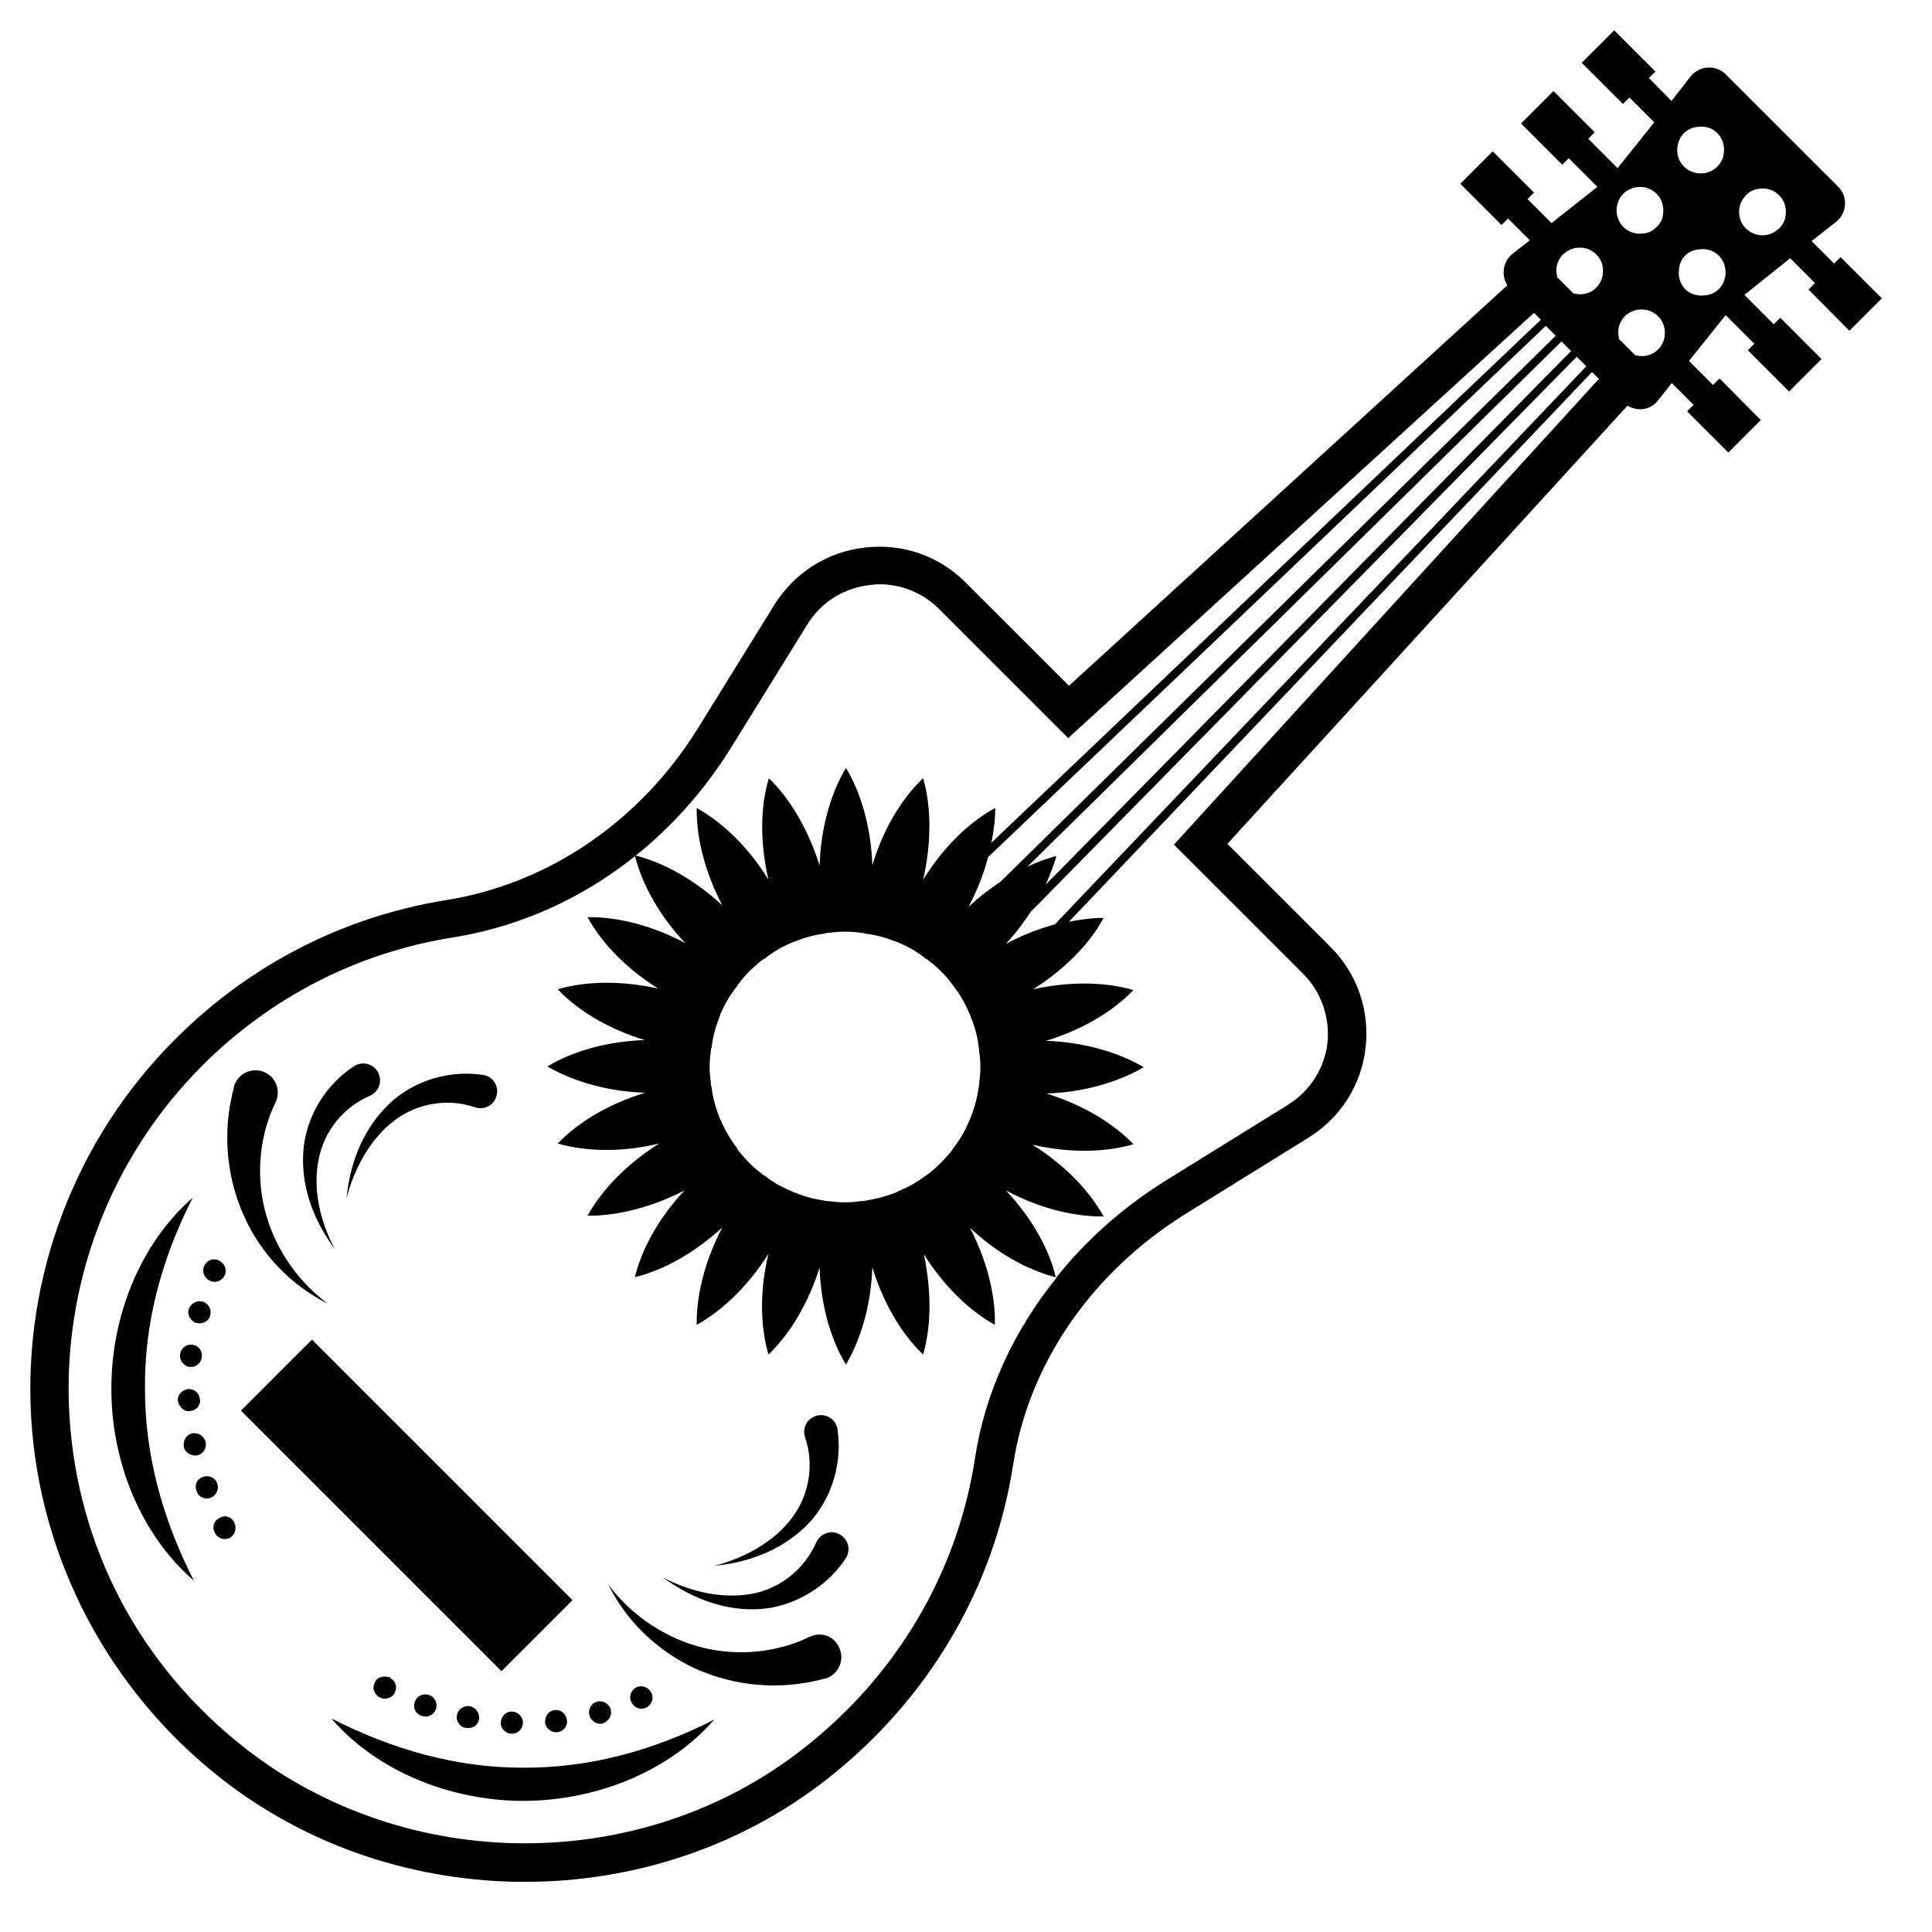 <svg width="48" height="48" viewBox="0 0 48 48" fill="none" xmlns="http://www.w3.org/2000/svg">
<path d="M45.947 8.218L46.753 7.412L45.729 6.387L45.568 6.549L45.008 5.989L45.615 5.515C45.89 5.297 45.919 4.879 45.663 4.633L42.883 1.854C42.636 1.598 42.219 1.626 42.001 1.901L41.527 2.508L40.967 1.939L41.128 1.778L40.104 0.754L39.297 1.56L40.322 2.584L40.483 2.423L41.1 3.039L40.189 4.177L39.459 3.447L39.62 3.286L38.596 2.262L37.789 3.068L38.814 4.092L38.975 3.931L39.686 4.642L38.548 5.543L37.95 4.946L38.112 4.784L37.087 3.76L36.281 4.566L37.305 5.591L37.467 5.429L38.007 5.97L37.571 6.311C37.334 6.511 37.296 6.833 37.448 7.089L26.558 17.038L23.987 14.468C23.333 13.814 22.422 13.491 21.483 13.605C20.553 13.709 19.738 14.231 19.244 15.018L17.347 18.082C15.915 20.396 13.638 21.951 11.105 22.359C8.544 22.767 6.21 23.962 4.361 25.812C1.875 28.287 0.566 31.721 0.775 35.23C0.984 38.73 2.701 41.992 5.49 44.183C7.681 45.9 10.356 46.754 13.04 46.754C15.706 46.754 18.362 45.909 20.534 44.212C23.048 42.248 24.699 39.469 25.173 36.377C25.562 33.873 27.127 31.607 29.46 30.156L32.505 28.268C33.302 27.775 33.824 26.959 33.928 26.03C34.033 25.1 33.72 24.19 33.056 23.526L30.494 20.965L40.436 10.077C40.682 10.229 41.014 10.191 41.195 9.944L41.536 9.517L42.077 10.058L41.916 10.219L42.94 11.243L43.746 10.437L42.722 9.403L42.561 9.565L41.963 8.967L42.874 7.829L43.585 8.54L43.424 8.702L44.448 9.726L45.255 8.92L44.23 7.895L44.069 8.057L43.339 7.326L44.477 6.416L45.093 7.032L44.932 7.194L45.947 8.218ZM41.84 3.305C41.935 3.22 42.048 3.163 42.172 3.153C42.343 3.125 42.532 3.172 42.665 3.305C42.798 3.438 42.855 3.627 42.826 3.808C42.817 3.931 42.76 4.045 42.665 4.14C42.58 4.225 42.466 4.282 42.352 4.301C42.172 4.329 41.982 4.282 41.84 4.14C41.697 3.997 41.65 3.808 41.678 3.627C41.697 3.514 41.754 3.39 41.84 3.305ZM38.652 8.341L24.86 21.904C24.585 22.084 24.319 22.293 24.063 22.53C24.272 22.132 24.442 21.714 24.547 21.297L38.406 8.095L38.652 8.341ZM25.979 21.98C26.084 21.743 26.178 21.506 26.245 21.269C26.008 21.326 25.761 21.42 25.524 21.534L38.795 8.483L39.032 8.721L25.979 21.98ZM39.174 8.863L39.411 9.1L26.207 22.966C25.79 23.08 25.382 23.241 24.993 23.45C25.22 23.203 25.429 22.928 25.609 22.653L39.174 8.863ZM24.329 26.893C24.329 26.931 24.329 26.959 24.319 26.997C24.281 27.253 24.224 27.5 24.12 27.747C24.11 27.775 24.101 27.813 24.082 27.841C23.987 28.078 23.854 28.306 23.693 28.515C23.674 28.543 23.655 28.572 23.636 28.6C23.551 28.704 23.475 28.79 23.38 28.885C23.285 28.98 23.19 29.065 23.086 29.15C23.058 29.169 23.029 29.188 23.001 29.207C22.792 29.368 22.564 29.492 22.337 29.587C22.308 29.605 22.27 29.625 22.242 29.634C21.995 29.729 21.739 29.795 21.483 29.833C21.445 29.843 21.416 29.843 21.378 29.843C21.122 29.881 20.866 29.881 20.61 29.843C20.572 29.843 20.544 29.843 20.506 29.833C20.25 29.795 20.003 29.738 19.766 29.634C19.738 29.634 19.7 29.615 19.671 29.596C19.434 29.501 19.206 29.378 18.997 29.207C18.96 29.198 18.931 29.169 18.903 29.141C18.798 29.065 18.713 28.989 18.618 28.894C18.523 28.799 18.447 28.704 18.362 28.61C18.343 28.581 18.315 28.543 18.305 28.515C18.144 28.306 18.011 28.078 17.916 27.851C17.897 27.813 17.878 27.785 17.869 27.747C17.774 27.509 17.707 27.263 17.679 27.007C17.66 26.969 17.66 26.931 17.66 26.893C17.622 26.637 17.622 26.381 17.66 26.125C17.66 26.096 17.66 26.058 17.679 26.03C17.707 25.774 17.774 25.527 17.869 25.281C17.878 25.243 17.897 25.214 17.907 25.176C18.011 24.939 18.134 24.721 18.305 24.512C18.315 24.484 18.334 24.455 18.362 24.427C18.438 24.323 18.523 24.228 18.618 24.133C18.713 24.038 18.798 23.962 18.903 23.877C18.931 23.858 18.96 23.829 18.997 23.82C19.206 23.649 19.424 23.526 19.662 23.422C19.7 23.412 19.728 23.393 19.766 23.384C20.003 23.289 20.25 23.222 20.496 23.194C20.534 23.175 20.572 23.175 20.61 23.175C20.866 23.137 21.132 23.137 21.388 23.175C21.416 23.175 21.454 23.175 21.483 23.194C21.739 23.222 21.986 23.289 22.232 23.384C22.27 23.393 22.299 23.412 22.337 23.422C22.574 23.526 22.792 23.649 23.001 23.82C23.029 23.829 23.058 23.848 23.086 23.877C23.19 23.953 23.285 24.038 23.38 24.133C23.475 24.228 23.56 24.323 23.636 24.427C23.655 24.446 23.674 24.474 23.693 24.503C23.854 24.712 23.987 24.939 24.082 25.176C24.101 25.205 24.11 25.243 24.12 25.271C24.224 25.518 24.291 25.774 24.319 26.03C24.329 26.068 24.329 26.096 24.329 26.134C24.367 26.39 24.367 26.637 24.329 26.893ZM24.224 36.226C23.788 39.081 22.27 41.641 19.946 43.453C15.934 46.592 10.1 46.573 6.078 43.425C3.469 41.376 1.923 38.445 1.724 35.163C1.534 31.929 2.739 28.761 5.025 26.476C6.732 24.768 8.886 23.668 11.257 23.289C14.065 22.843 16.579 21.126 18.163 18.575L20.06 15.511C20.401 14.961 20.961 14.61 21.606 14.535C21.692 14.525 21.767 14.516 21.853 14.516C22.403 14.516 22.934 14.734 23.323 15.123L26.539 18.338L38.112 7.772L38.282 7.943L24.632 20.937C24.689 20.643 24.727 20.358 24.727 20.073C24.025 20.453 23.399 21.107 22.934 21.857C23.133 20.994 23.152 20.083 22.934 19.334C22.365 19.874 21.929 20.652 21.673 21.496C21.644 20.614 21.416 19.742 21.018 19.078C20.61 19.761 20.392 20.624 20.363 21.506C20.098 20.662 19.662 19.874 19.102 19.334C18.874 20.093 18.893 20.994 19.092 21.857C18.628 21.098 18.002 20.462 17.309 20.073C17.3 20.861 17.537 21.714 17.945 22.492C17.3 21.895 16.531 21.439 15.772 21.25C15.962 22.018 16.417 22.786 17.024 23.431C16.247 23.014 15.383 22.777 14.596 22.786C14.976 23.479 15.611 24.095 16.351 24.56C15.488 24.37 14.596 24.361 13.856 24.579C14.397 25.148 15.175 25.584 16.019 25.84C15.137 25.869 14.264 26.096 13.6 26.495C14.283 26.893 15.146 27.121 16.028 27.149C15.184 27.405 14.406 27.841 13.856 28.41C14.615 28.629 15.516 28.619 16.379 28.41C15.621 28.885 14.985 29.511 14.596 30.203C15.374 30.212 16.228 29.975 17.006 29.577C16.408 30.212 15.962 30.971 15.772 31.73C16.531 31.55 17.3 31.085 17.945 30.497C17.537 31.275 17.3 32.128 17.309 32.916C17.992 32.536 18.618 31.901 19.092 31.151C18.884 32.005 18.874 32.897 19.092 33.655C19.662 33.105 20.098 32.328 20.363 31.493C20.392 32.365 20.61 33.238 21.018 33.902C21.416 33.229 21.644 32.356 21.673 31.483C21.929 32.328 22.365 33.105 22.934 33.655C23.152 32.906 23.133 32.015 22.953 31.161C23.418 31.901 24.035 32.536 24.718 32.916C24.736 32.138 24.499 31.284 24.101 30.506C24.736 31.104 25.495 31.55 26.254 31.739C25.182 33.067 24.471 34.604 24.224 36.226ZM29.166 20.984L32.373 24.19C32.828 24.645 33.046 25.281 32.98 25.916C32.904 26.552 32.544 27.111 31.993 27.453L28.948 29.34C27.886 30.004 26.975 30.82 26.235 31.749C26.055 30.981 25.59 30.212 24.993 29.577C25.77 29.994 26.634 30.232 27.421 30.222C27.032 29.53 26.397 28.904 25.647 28.439C26.51 28.638 27.402 28.648 28.161 28.429C27.611 27.86 26.833 27.424 25.998 27.168C26.871 27.14 27.734 26.912 28.417 26.514C27.734 26.115 26.861 25.888 25.989 25.859C26.833 25.603 27.611 25.167 28.161 24.598C27.412 24.38 26.52 24.389 25.666 24.579C26.406 24.114 27.042 23.497 27.421 22.805C27.137 22.805 26.852 22.843 26.558 22.9L39.554 9.242L39.724 9.413L29.166 20.984ZM39.819 6.833C39.8 6.947 39.743 7.061 39.658 7.146C39.573 7.241 39.449 7.288 39.335 7.307C39.25 7.317 39.165 7.307 39.089 7.288L38.69 6.89C38.671 6.805 38.662 6.729 38.671 6.643C38.69 6.53 38.738 6.416 38.833 6.321C38.928 6.236 39.032 6.179 39.146 6.16H39.155C39.335 6.131 39.516 6.179 39.658 6.321C39.8 6.463 39.848 6.643 39.819 6.824V6.833ZM40.331 4.813C40.426 4.718 40.54 4.671 40.654 4.652C40.834 4.623 41.024 4.68 41.157 4.813C41.289 4.946 41.346 5.135 41.318 5.316C41.309 5.439 41.252 5.553 41.157 5.638C41.071 5.733 40.958 5.79 40.834 5.799C40.654 5.828 40.464 5.771 40.331 5.638C40.199 5.505 40.142 5.316 40.17 5.135C40.189 5.022 40.237 4.908 40.331 4.813ZM41.195 8.683C41.1 8.777 40.986 8.825 40.872 8.844H40.863C40.777 8.853 40.701 8.844 40.626 8.825L40.227 8.427C40.208 8.351 40.199 8.265 40.208 8.189V8.18C40.227 8.066 40.275 7.952 40.369 7.857C40.455 7.772 40.569 7.715 40.682 7.696C40.863 7.668 41.052 7.715 41.195 7.857C41.337 8 41.384 8.189 41.356 8.37C41.337 8.483 41.28 8.597 41.195 8.683ZM42.703 7.184C42.608 7.279 42.494 7.326 42.371 7.336C42.191 7.364 42.001 7.317 41.868 7.184C41.735 7.051 41.688 6.862 41.716 6.681C41.726 6.558 41.773 6.444 41.868 6.349C41.963 6.255 42.077 6.207 42.2 6.198C42.38 6.169 42.57 6.217 42.703 6.349C42.836 6.482 42.893 6.681 42.864 6.862C42.845 6.975 42.798 7.089 42.703 7.184ZM43.376 5.676C43.234 5.534 43.187 5.344 43.215 5.164C43.234 5.05 43.291 4.946 43.376 4.851C43.471 4.756 43.585 4.699 43.708 4.69C43.889 4.661 44.069 4.718 44.202 4.851C44.334 4.984 44.391 5.164 44.363 5.344C44.353 5.467 44.297 5.581 44.202 5.676C44.107 5.761 44.002 5.818 43.889 5.837C43.708 5.866 43.519 5.818 43.376 5.676Z" fill="black"/>
<path d="M7.751 33.283L5.987 35.047L12.46 41.52L14.224 39.756L7.751 33.283Z" fill="black"/>
<path d="M8.231 42.694C9.379 44.022 11.2 44.734 12.983 44.743C14.767 44.743 16.598 44.041 17.745 42.723C16.199 43.51 14.615 43.927 12.983 43.918C11.361 43.918 9.777 43.481 8.231 42.694Z" fill="black"/>
<path d="M4.788 29.757C3.469 30.905 2.758 32.735 2.767 34.519C2.767 36.302 3.488 38.123 4.816 39.27C4.029 37.724 3.602 36.14 3.602 34.519C3.583 32.897 4 31.303 4.788 29.757Z" fill="black"/>
<path d="M20.117 40.665C19.339 41.044 18.39 41.158 17.48 40.94C16.578 40.722 15.715 40.171 15.118 39.375C15.554 40.266 16.332 41.025 17.29 41.462C18.258 41.898 19.396 42.002 20.477 41.708H20.496C20.525 41.699 20.563 41.689 20.591 41.67C20.866 41.537 20.98 41.205 20.847 40.93C20.724 40.646 20.392 40.532 20.117 40.665Z" fill="black"/>
<path d="M20.828 38.104C20.619 38.009 20.373 38.113 20.278 38.322C20.012 38.938 19.434 39.451 18.703 39.593C17.973 39.735 17.167 39.555 16.474 39.194C17.11 39.659 17.897 40.001 18.751 39.982C19.605 39.972 20.487 39.498 20.999 38.739L21.008 38.72C21.018 38.701 21.037 38.682 21.046 38.654C21.141 38.436 21.037 38.199 20.828 38.104Z" fill="black"/>
<path d="M20.809 35.533V35.514C20.809 35.486 20.8 35.467 20.79 35.439C20.715 35.22 20.477 35.106 20.259 35.182C20.041 35.258 19.927 35.495 20.003 35.714C20.221 36.349 20.126 37.118 19.68 37.706C19.235 38.303 18.514 38.702 17.755 38.901C18.542 38.825 19.349 38.55 19.975 37.962C20.601 37.383 20.942 36.444 20.809 35.533Z" fill="black"/>
<path d="M8.136 32.385C7.34 31.788 6.789 30.934 6.571 30.023C6.353 29.122 6.467 28.164 6.846 27.386C6.979 27.111 6.865 26.779 6.59 26.646C6.315 26.514 5.983 26.627 5.85 26.902C5.831 26.931 5.822 26.969 5.812 26.997V27.016C5.518 28.098 5.623 29.236 6.059 30.203C6.486 31.171 7.245 31.939 8.136 32.385Z" fill="black"/>
<path d="M7.918 28.8C8.06 28.069 8.563 27.491 9.189 27.225C9.398 27.13 9.502 26.893 9.407 26.675C9.322 26.466 9.075 26.362 8.857 26.457C8.838 26.466 8.81 26.476 8.791 26.495L8.772 26.504C8.003 27.016 7.539 27.898 7.529 28.752C7.51 29.606 7.842 30.393 8.316 31.029C7.946 30.327 7.766 29.53 7.918 28.8Z" fill="black"/>
<path d="M9.806 27.832C10.403 27.386 11.162 27.291 11.798 27.509C12.016 27.585 12.253 27.472 12.329 27.253C12.405 27.035 12.291 26.798 12.073 26.722C12.044 26.713 12.025 26.713 11.997 26.703H11.978C11.067 26.57 10.128 26.912 9.549 27.547C8.961 28.174 8.686 28.98 8.61 29.767C8.81 28.999 9.217 28.278 9.806 27.832Z" fill="black"/>
<path d="M14.976 42.818C15.127 42.761 15.213 42.618 15.175 42.467C15.127 42.324 14.976 42.239 14.833 42.277C14.681 42.315 14.605 42.476 14.643 42.618C14.653 42.656 14.681 42.704 14.71 42.732C14.776 42.808 14.871 42.846 14.976 42.818Z" fill="black"/>
<path d="M9.313 41.803C9.246 41.916 9.284 42.04 9.37 42.125C9.389 42.144 9.407 42.163 9.436 42.173C9.569 42.239 9.739 42.191 9.806 42.059C9.882 41.916 9.825 41.755 9.692 41.689C9.702 41.679 9.702 41.679 9.702 41.679C9.54 41.622 9.37 41.66 9.313 41.803Z" fill="black"/>
<path d="M16.047 42.429C16.19 42.362 16.247 42.211 16.19 42.068C16.123 41.926 15.962 41.859 15.82 41.916C15.678 41.983 15.621 42.144 15.678 42.277C15.697 42.305 15.716 42.343 15.744 42.372C15.82 42.448 15.943 42.476 16.047 42.429Z" fill="black"/>
<path d="M12.443 42.789C12.433 42.874 12.471 42.941 12.519 42.988C12.576 43.045 12.633 43.074 12.699 43.074C12.86 43.083 12.984 42.96 12.993 42.808C12.993 42.656 12.879 42.533 12.727 42.523C12.576 42.514 12.452 42.637 12.443 42.789Z" fill="black"/>
<path d="M11.902 42.723C11.921 42.571 11.836 42.438 11.684 42.391C11.532 42.362 11.39 42.457 11.352 42.609C11.333 42.704 11.371 42.798 11.428 42.855C11.466 42.893 11.504 42.922 11.57 42.931L11.561 42.922C11.722 42.969 11.864 42.874 11.902 42.723Z" fill="black"/>
<path d="M13.543 42.799C13.543 42.865 13.581 42.912 13.619 42.95C13.685 43.017 13.761 43.045 13.847 43.036C13.998 43.017 14.112 42.884 14.084 42.732C14.065 42.58 13.932 42.467 13.78 42.486C13.629 42.505 13.534 42.637 13.543 42.799Z" fill="black"/>
<path d="M10.309 42.277C10.271 42.381 10.29 42.495 10.365 42.562C10.394 42.59 10.432 42.618 10.479 42.628C10.631 42.685 10.773 42.609 10.83 42.467C10.878 42.324 10.811 42.163 10.669 42.116C10.508 42.059 10.356 42.135 10.309 42.277Z" fill="black"/>
<path d="M4.712 33.959C4.863 33.978 4.996 33.874 5.015 33.712C5.034 33.56 4.93 33.428 4.778 33.409C4.626 33.39 4.493 33.494 4.474 33.655C4.465 33.741 4.493 33.817 4.56 33.883C4.598 33.921 4.645 33.959 4.712 33.959Z" fill="black"/>
<path d="M5.395 36.852C5.347 36.709 5.186 36.643 5.044 36.691C4.892 36.747 4.826 36.89 4.883 37.041C4.892 37.079 4.911 37.117 4.949 37.155C5.015 37.222 5.139 37.25 5.233 37.212C5.376 37.155 5.452 36.994 5.395 36.852Z" fill="black"/>
<path d="M5.821 37.829C5.755 37.686 5.594 37.629 5.451 37.715C5.309 37.781 5.262 37.952 5.338 38.085C5.347 38.104 5.366 38.132 5.385 38.151C5.47 38.236 5.594 38.265 5.708 38.208C5.84 38.142 5.888 37.961 5.821 37.829C5.831 37.829 5.831 37.829 5.821 37.829Z" fill="black"/>
<path d="M5.224 31.825C5.357 31.882 5.518 31.825 5.584 31.683C5.651 31.54 5.575 31.379 5.432 31.313C5.29 31.246 5.138 31.313 5.072 31.455C5.025 31.559 5.053 31.683 5.129 31.759C5.157 31.787 5.195 31.806 5.224 31.825Z" fill="black"/>
<path d="M4.892 36.159C5.044 36.131 5.139 35.989 5.11 35.827C5.072 35.676 4.93 35.59 4.778 35.609C4.626 35.647 4.541 35.789 4.57 35.941L4.56 35.932C4.579 35.998 4.598 36.036 4.636 36.074C4.702 36.14 4.797 36.169 4.892 36.159Z" fill="black"/>
<path d="M4.769 32.802C4.797 32.83 4.845 32.868 4.883 32.868C5.034 32.906 5.186 32.83 5.224 32.678C5.262 32.527 5.177 32.385 5.034 32.337C4.883 32.299 4.74 32.385 4.683 32.536C4.664 32.641 4.693 32.726 4.769 32.802Z" fill="black"/>
<path d="M4.512 34.983C4.56 35.031 4.626 35.069 4.712 35.059C4.863 35.05 4.987 34.926 4.968 34.775C4.958 34.623 4.844 34.509 4.683 34.509C4.531 34.528 4.408 34.642 4.418 34.803C4.427 34.87 4.465 34.926 4.512 34.983Z" fill="black"/>
</svg>
